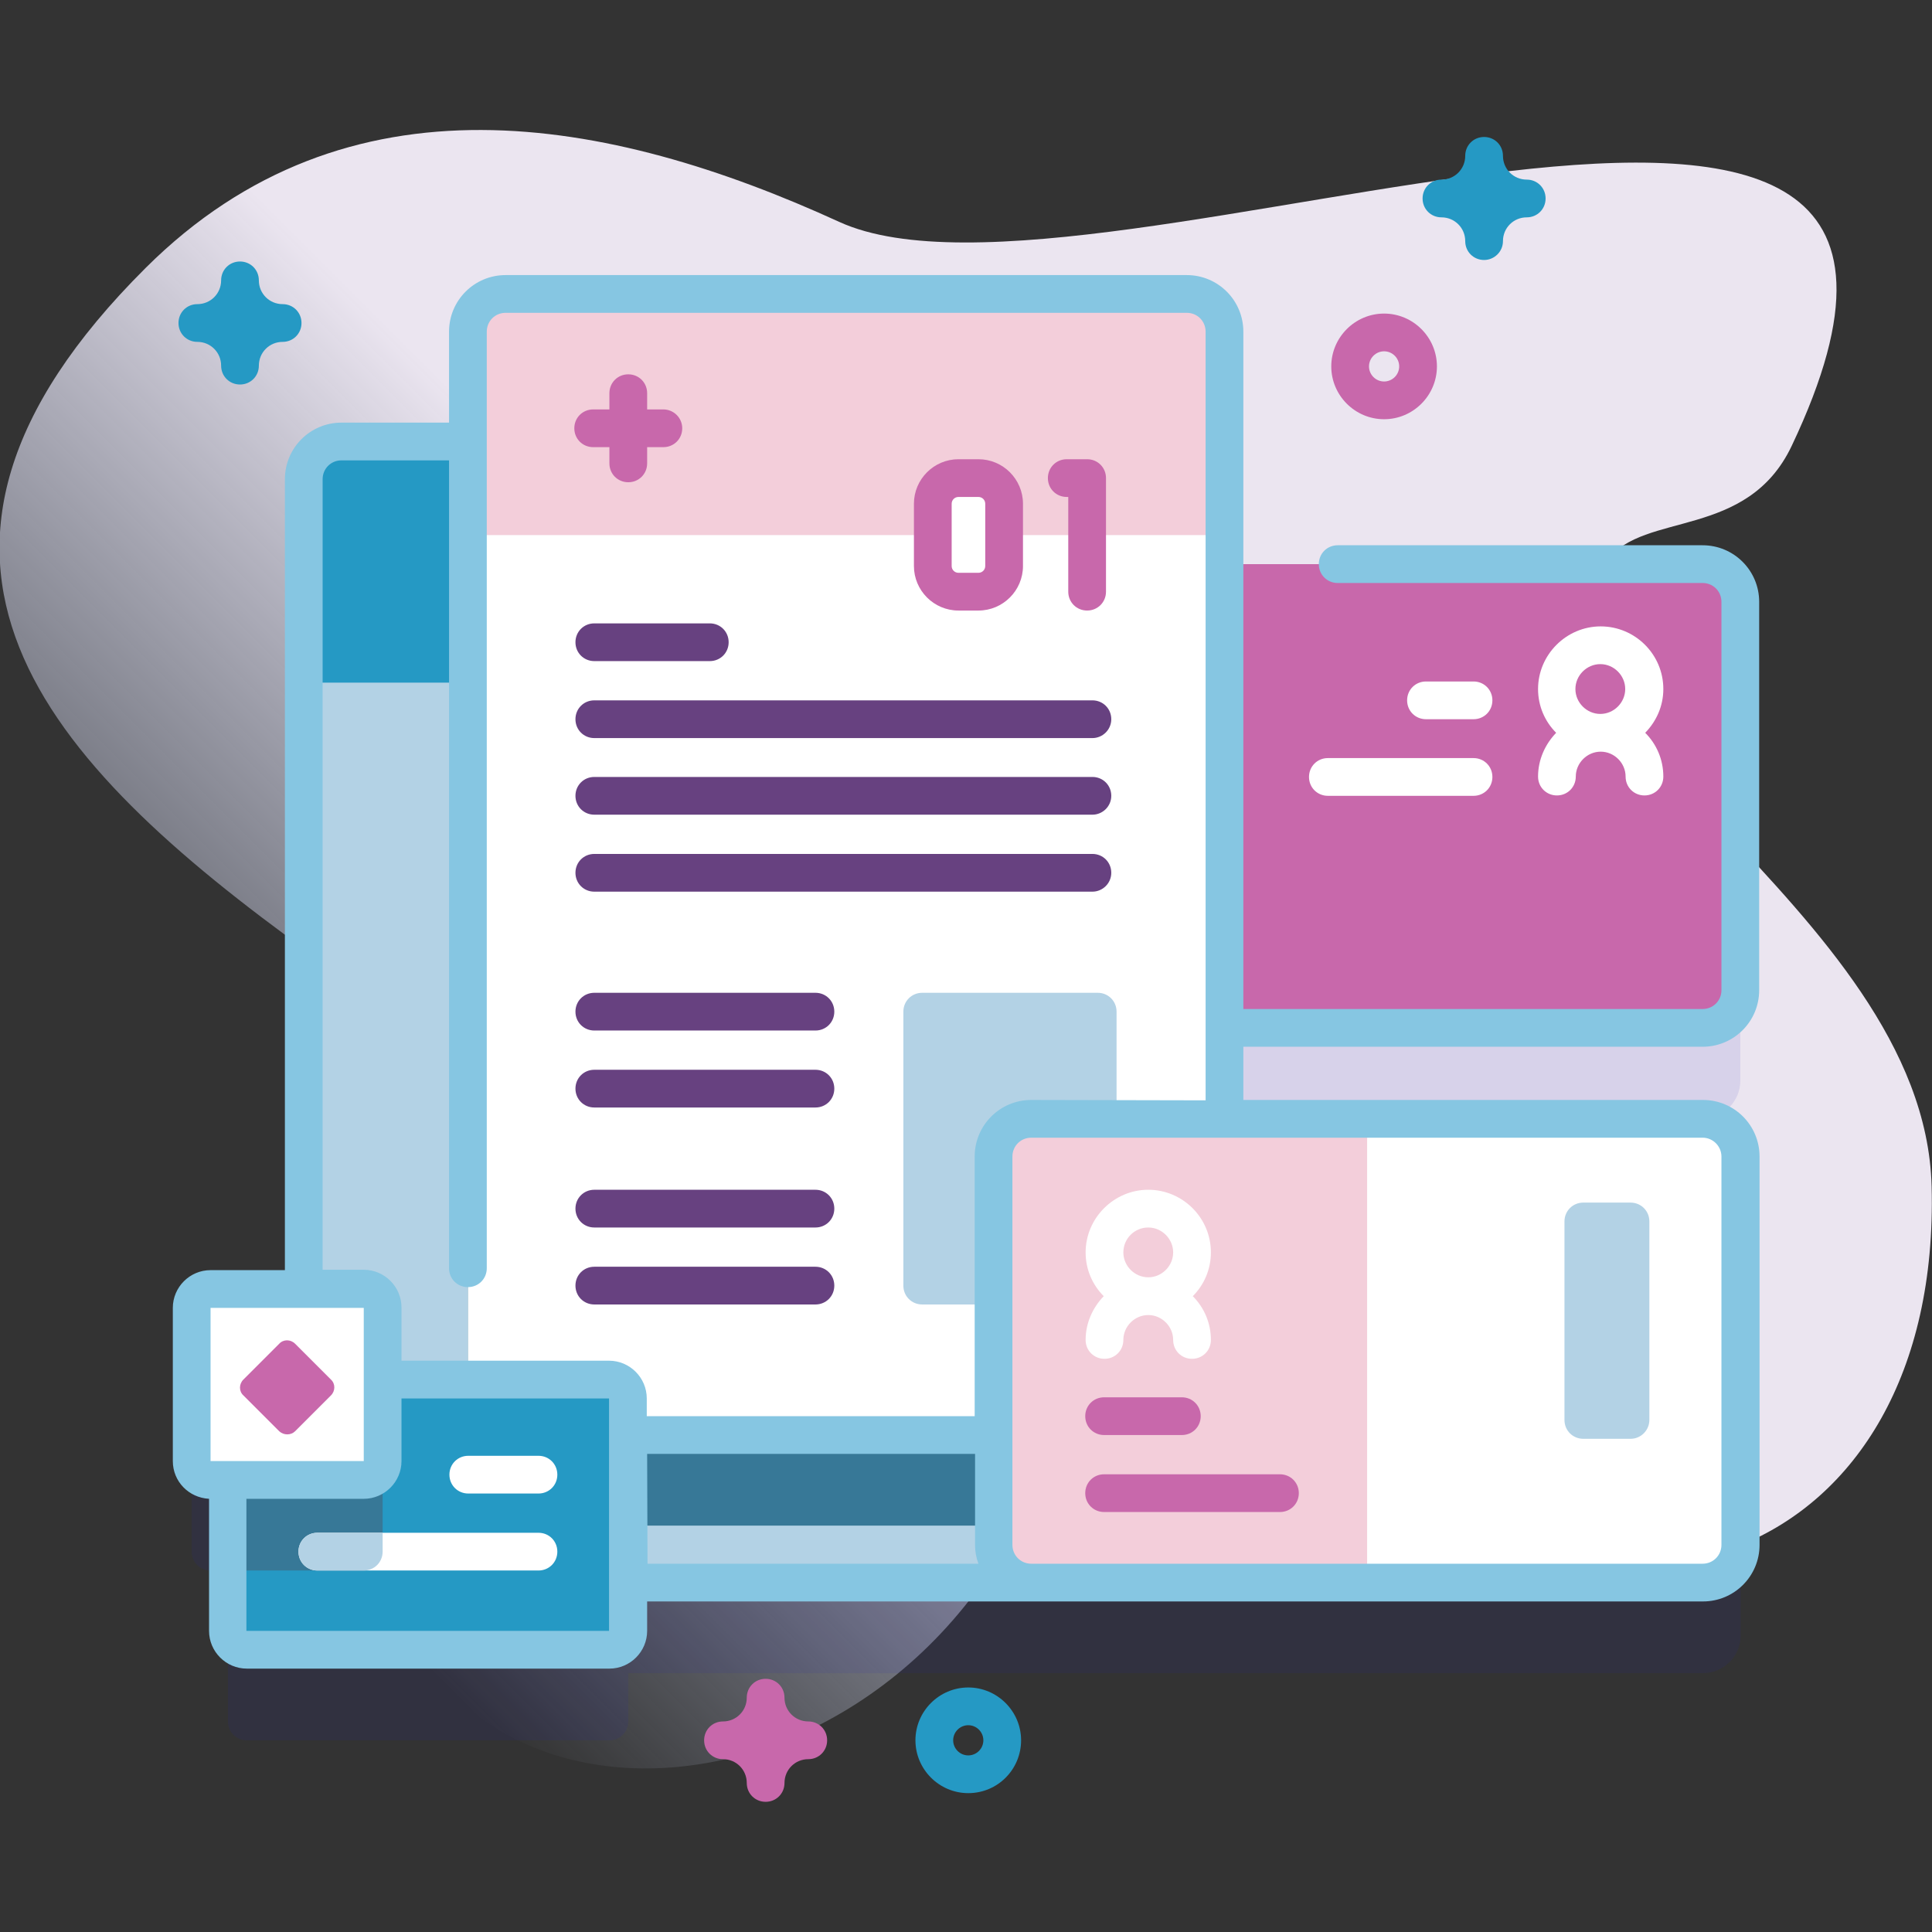 <?xml version="1.0" encoding="utf-8"?>
<!-- Generator: Adobe Illustrator 24.0.3, SVG Export Plug-In . SVG Version: 6.00 Build 0)  -->
<svg version="1.1" xmlns="http://www.w3.org/2000/svg" xmlns:xlink="http://www.w3.org/1999/xlink" x="0px" y="0px"
	 viewBox="0 0 512 512" style="enable-background:new 0 0 512 512;" xml:space="preserve">
<rect x="0" y="0" width="512" height="512" fill="#333333" stroke="none"/>
<style type="text/css">
	.st0{fill:url(#SVGID_1_);}
	.st1{opacity:0.1;fill:#2626BC;enable-background:new    ;}
	.st2{fill:#C868AB;}
	.st3{fill:#FFFFFF;}
	.st4{fill:#FFC3DE;}
	.st5{fill:#B3D2E5;}
	.st6{fill:#377897;}
	.st7{fill:#2599C4;}
	.st8{fill:#F3CEDA;}
	.st9{fill:#674180;}
	.st10{fill:#86C6E2;}
</style>
<g id="Capa_1">
	<g>
		<g>
			
				<linearGradient id="SVGID_1_" gradientUnits="userSpaceOnUse" x1="82.748" y1="99.831" x2="458.854" y2="475.935" gradientTransform="matrix(1 0 0 -1 0 511.354)">
				<stop  offset="0" style="stop-color:#D2DEFF;stop-opacity:0"/>
				<stop  offset="0.459" style="stop-color:#EBE5F0"/>
				<stop  offset="0.685" style="stop-color:#EBE5F0"/>
			</linearGradient>
			<path class="st0" d="M511.9,314.4c-1.9-74.4-117.5-123.9-85.9-166c9.7-12.9,37-5.4,48.8-30.2c69.4-146.1-184.6-28.4-252.4-59.4
				c-61.2-28-130.4-41-183.8,12.2c-77,76.7-26.9,130.8,43.6,181.6c36.7,26.4,29.9,69.1,21.1,108.6c-28.5,127.1,112,139.9,164.4,46.6
				c20.7-36.8,52.2-59,86.2-27.7C426.6,447.1,514.5,413.5,511.9,314.4L511.9,314.4z"/>
		</g>
		<g>
			<g>
				<path class="st1" d="M451.2,296.4c5.5,0,10-4.5,10-10V183.5c0-5.5-4.5-10-10-10H324.5v-61.6c0-5.5-4.5-10-10-10H134
					c-5.5,0-10,4.5-10,10V141H90.5c-5.5,0-10,4.5-10,10v214.6H55.8c-2.8,0-5,2.2-5,5v40.6c0,2.8,2.2,5,5,5h4.6v40c0,2.8,2.2,5,5,5
					h96.1c2.8,0,5-2.2,5-5v-12.8l284.8,0c5.5,0,10-4.5,10-10V330.5c0-5.5-4.5-10-10-10H324.5v-24.1L451.2,296.4L451.2,296.4z"/>
				<g>
					<g>
						<g>
							<path class="st2" d="M451.2,272.4H273.3c-5.5,0-10-4.5-10-10V159.5c0-5.5,4.5-10,10-10h177.9c5.5,0,10,4.5,10,10v102.9
								C461.2,267.9,456.7,272.4,451.2,272.4z"/>
							<g>
								<path class="st3" d="M440.8,182.6c0-9.2-7.5-16.6-16.6-16.6s-16.6,7.5-16.6,16.6c0,4.5,1.8,8.6,4.8,11.6
									c-2.9,3-4.8,7.1-4.8,11.6c0,2.8,2.2,5,5,5s5-2.2,5-5c0-3.6,3-6.6,6.6-6.6s6.6,3,6.6,6.6c0,2.8,2.2,5,5,5s5-2.2,5-5
									c0-4.5-1.8-8.6-4.8-11.6C438.9,191.2,440.8,187.2,440.8,182.6z M424.1,176c3.6,0,6.6,3,6.6,6.6s-3,6.6-6.6,6.6
									s-6.6-3-6.6-6.6S420.5,176,424.1,176z"/>
							</g>
						</g>
					</g>
					<g>
						<g>
							<g>
								<g>
									<path class="st4" d="M281,225.2v71.6h-33.4c-2.8,0-5-2.2-5-5v-61.6c0-2.8,2.2-5,5-5L281,225.2z"/>
									<g>
										<path class="st5" d="M281,127v282.4c0,5.5-4.5,10-10,10H90.5c-5.5,0-10-4.5-10-10V127c0-5.5,4.5-10,10-10H271
											C276.5,117,281,121.5,281,127z"/>
										<path class="st6" d="M281,127v277.3H134c-5.5,0-10-4.5-10-10V117h147C276.5,117,281,121.5,281,127z"/>
										<path class="st7" d="M281,180.9V127c0-5.5-4.5-10-10-10H90.5c-5.5,0-10,4.5-10,10v53.9H281z"/>
									</g>
								</g>
							</g>
						</g>
						<g>
							<g>
								<path class="st3" d="M314.5,380.3H134c-5.5,0-10-4.5-10-10V87.9c0-5.5,4.5-10,10-10h180.5c5.5,0,10,4.5,10,10v282.4
									C324.5,375.8,320,380.3,314.5,380.3z"/>
								<path class="st8" d="M324.5,87.9v53.9H266v-13.3h-18.4v13.3H124V87.9c0-5.5,4.5-10,10-10h180.5
									C320,77.9,324.5,82.3,324.5,87.9z"/>
							</g>
							<g>
								<g>
									<g>
										<g>
											<path class="st9" d="M188.1,175.2h-30.6c-2.8,0-5-2.2-5-5s2.2-5,5-5h30.6c2.8,0,5,2.2,5,5S190.9,175.2,188.1,175.2
												L188.1,175.2z"/>
										</g>
										<g>
											<path class="st9" d="M289.5,195.6h-132c-2.8,0-5-2.2-5-5s2.2-5,5-5h132c2.8,0,5,2.2,5,5S292.2,195.6,289.5,195.6
												L289.5,195.6z"/>
										</g>
										<g>
											<path class="st9" d="M289.5,215.9h-132c-2.8,0-5-2.2-5-5s2.2-5,5-5h132c2.8,0,5,2.2,5,5S292.2,215.9,289.5,215.9
												L289.5,215.9z"/>
										</g>
										<g>
											<path class="st9" d="M289.5,236.3h-132c-2.8,0-5-2.2-5-5s2.2-5,5-5h132c2.8,0,5,2.2,5,5S292.2,236.3,289.5,236.3
												L289.5,236.3z"/>
										</g>
									</g>
								</g>
								<g>
									<g>
										<g>
											<path class="st9" d="M216.1,273.1h-58.6c-2.8,0-5-2.2-5-5s2.2-5,5-5h58.6c2.8,0,5,2.2,5,5S218.9,273.1,216.1,273.1
												L216.1,273.1z"/>
										</g>
										<g>
											<path class="st9" d="M216.1,293.5h-58.6c-2.8,0-5-2.2-5-5s2.2-5,5-5h58.6c2.8,0,5,2.2,5,5S218.9,293.5,216.1,293.5
												L216.1,293.5z"/>
										</g>
									</g>
								</g>
								<g>
									<g>
										<g>
											<path class="st9" d="M216.1,325.3h-58.6c-2.8,0-5-2.2-5-5s2.2-5,5-5h58.6c2.8,0,5,2.2,5,5S218.9,325.3,216.1,325.3
												L216.1,325.3z"/>
										</g>
										<g>
											<path class="st9" d="M216.1,345.7h-58.6c-2.8,0-5-2.2-5-5s2.2-5,5-5h58.6c2.8,0,5,2.2,5,5S218.9,345.7,216.1,345.7
												L216.1,345.7z"/>
										</g>
									</g>
								</g>
								<path class="st5" d="M290.9,345.7h-46.5c-2.8,0-5-2.2-5-5v-72.6c0-2.8,2.2-5,5-5h46.5c2.8,0,5,2.2,5,5v72.6
									C295.9,343.5,293.7,345.7,290.9,345.7z"/>
							</g>
							<g>
								<g>
									<path class="st2" d="M259.3,161.8H254c-6.5,0-11.8-5.3-11.8-11.8v-16.5c0-6.5,5.3-11.8,11.8-11.8h5.3
										c6.5,0,11.8,5.3,11.8,11.8V150C271.1,156.5,265.8,161.8,259.3,161.8L259.3,161.8z M254,131.7c-1,0-1.8,0.8-1.8,1.8V150
										c0,1,0.8,1.8,1.8,1.8h5.3c1,0,1.8-0.8,1.8-1.8v-16.5c0-1-0.8-1.8-1.8-1.8L254,131.7L254,131.7z"/>
								</g>
								<g>
									<path class="st2" d="M288.1,161.8c-2.8,0-5-2.2-5-5v-25.1h-0.4c-2.8,0-5-2.2-5-5s2.2-5,5-5h5.4c2.8,0,5,2.2,5,5v30.1
										C293.1,159.6,290.9,161.8,288.1,161.8z"/>
								</g>
							</g>
							<g>
								<path class="st2" d="M175.8,108.5h-4.3v-4.3c0-2.8-2.2-5-5-5s-5,2.2-5,5v4.3h-4.3c-2.8,0-5,2.2-5,5s2.2,5,5,5h4.3v4.3
									c0,2.8,2.2,5,5,5s5-2.2,5-5v-4.3h4.3c2.8,0,5-2.2,5-5S178.5,108.5,175.8,108.5z"/>
							</g>
						</g>
					</g>
					<g>
						<g>
							<g>
								<g>
									<path class="st3" d="M451.2,419.4H273.3c-5.5,0-10-4.5-10-10V306.5c0-5.5,4.5-10,10-10h177.9c5.5,0,10,4.5,10,10v102.9
										C461.2,414.9,456.7,419.4,451.2,419.4z"/>
									<path class="st8" d="M362.3,419.4h-88.9c-5.5,0-10-4.5-10-10V306.5c0-5.5,4.5-10,10-10h88.9V419.4z"/>
								</g>
							</g>
							<g>
								<path class="st3" d="M320.9,331.9c0-9.2-7.5-16.6-16.6-16.6s-16.6,7.5-16.6,16.6c0,4.5,1.8,8.6,4.8,11.6
									c-2.9,3-4.8,7.1-4.8,11.6c0,2.8,2.2,5,5,5s5-2.2,5-5c0-3.6,3-6.6,6.6-6.6s6.6,3,6.6,6.6c0,2.8,2.2,5,5,5s5-2.2,5-5
									c0-4.5-1.8-8.6-4.8-11.6C319.1,340.5,320.9,336.4,320.9,331.9z M304.3,325.3c3.6,0,6.6,3,6.6,6.6s-3,6.6-6.6,6.6
									s-6.6-3-6.6-6.6S300.6,325.3,304.3,325.3z"/>
								<g>
									<g>
										<path class="st2" d="M313.2,380.3h-20.6c-2.8,0-5-2.2-5-5s2.2-5,5-5h20.6c2.8,0,5,2.2,5,5S316,380.3,313.2,380.3z"/>
									</g>
									<g>
										<path class="st2" d="M339.2,400.7h-46.6c-2.8,0-5-2.2-5-5s2.2-5,5-5h46.6c2.8,0,5,2.2,5,5S342,400.7,339.2,400.7z"/>
									</g>
								</g>
							</g>
						</g>
						<path class="st5" d="M432.1,381.3h-12.5c-2.8,0-5-2.2-5-5v-52.6c0-2.8,2.2-5,5-5h12.5c2.8,0,5,2.2,5,5v52.6
							C437.1,379,434.9,381.3,432.1,381.3z"/>
					</g>
					<g>
						<g>
							<path class="st3" d="M377.9,190.6h12.6c2.8,0,5-2.2,5-5s-2.2-5-5-5h-12.6c-2.8,0-5,2.2-5,5S375.1,190.6,377.9,190.6z"/>
						</g>
						<g>
							<path class="st3" d="M351.9,210.9h38.6c2.8,0,5-2.2,5-5s-2.2-5-5-5h-38.6c-2.8,0-5,2.2-5,5S349.1,210.9,351.9,210.9z"/>
						</g>
					</g>
				</g>
				<g>
					<g>
						<path class="st7" d="M60.3,370.6v61.6c0,2.8,2.2,5,5,5h96.1c2.8,0,5-2.2,5-5v-61.6c0-2.8-2.2-5-5-5H65.3
							C62.6,365.6,60.3,367.9,60.3,370.6L60.3,370.6z"/>
						<path class="st6" d="M60.3,370.6v45.6h36.1c2.8,0,5-2.2,5-5v-45.6H65.3C62.6,365.6,60.3,367.9,60.3,370.6z"/>
						<g>
							<path class="st3" d="M84.1,416.2h58.6c2.8,0,5-2.2,5-5s-2.2-5-5-5H84.1c-2.8,0-5,2.2-5,5S81.3,416.2,84.1,416.2z"/>
						</g>
						<g>
							<g>
								<path class="st3" d="M124.1,395.8h18.6c2.8,0,5-2.2,5-5s-2.2-5-5-5h-18.6c-2.8,0-5,2.2-5,5S121.3,395.8,124.1,395.8z"/>
							</g>
							<path class="st5" d="M79.1,411.2c0-2.8,2.2-5,5-5h17.3v5c0,2.8-2.2,5-5,5H84.1C81.3,416.2,79.1,414,79.1,411.2z"/>
						</g>
					</g>
					<g>
						<path class="st3" d="M55.8,392.2h40.6c2.8,0,5-2.2,5-5v-40.6c0-2.8-2.2-5-5-5H55.8c-2.8,0-5,2.2-5,5v40.6
							C50.8,390,53,392.2,55.8,392.2z"/>
						<path class="st10" d="M451.2,277.4c8.3,0,15-6.7,15-15V159.5c0-8.3-6.7-15-15-15h-96.7c-2.8,0-5,2.2-5,5s2.2,5,5,5h96.7
							c2.8,0,5,2.2,5,5v102.9c0,2.8-2.2,5-5,5H329.5V87.9c0-8.3-6.7-15-15-15H134c-8.3,0-15,6.7-15,15V112H90.5c-8.3,0-15,6.7-15,15
							v209.6H55.8c-5.5,0-10,4.5-10,10v40.6c0,5.4,4.2,9.7,9.6,10v35c0,5.5,4.5,10,10,10h96.1c5.5,0,10-4.5,10-10v-7.8h279.8
							c8.3,0,15-6.7,15-15V306.5c0-8.3-6.7-15-15-15H329.5v-14.1L451.2,277.4L451.2,277.4z M55.8,346.6h40.6v40.6H55.8L55.8,346.6z
							 M65.3,432.2v-35h31.1c5.5,0,10-4.5,10-10v-16.6h55v61.6L65.3,432.2z M171.5,385.3h86.9v24.1c0,1.8,0.3,3.4,0.9,5h-87.7
							L171.5,385.3z M456.2,306.5v102.9c0,2.8-2.2,5-5,5H273.3c0,0,0,0,0,0h0c-2.8,0-5-2.2-5-5V306.5c0-2.8,2.2-5,5-5h177.9
							C454,301.5,456.2,303.8,456.2,306.5L456.2,306.5z M273.3,291.5c-8.3,0-15,6.7-15,15v68.8h-86.9v-4.7c0-5.5-4.5-10-10-10h-55
							v-14.1c0-5.5-4.5-10-10-10H85.5V127c0-2.8,2.2-5,5-5H119v214.1c0,2.8,2.2,5,5,5s5-2.2,5-5V87.9c0-2.8,2.2-5,5-5h180.5
							c2.8,0,5,2.2,5,5v203.7L273.3,291.5z"/>
					</g>
					<path class="st2" d="M78.2,379.3l9.5-9.5c1.2-1.2,1.2-3.1,0-4.2l-9.5-9.5c-1.2-1.2-3.1-1.2-4.2,0l-9.5,9.5
						c-1.2,1.2-1.2,3.1,0,4.2l9.5,9.5C75.2,380.4,77.1,380.4,78.2,379.3z"/>
				</g>
			</g>
			<g>
				<path class="st2" d="M366.8,111.1c-7.7,0-14-6.3-14-14s6.3-14,14-14s14,6.3,14,14S374.5,111.1,366.8,111.1z M366.8,93.1
					c-2.2,0-4,1.8-4,4s1.8,4,4,4s4-1.8,4-4S369,93.1,366.8,93.1z"/>
			</g>
			<g>
				<path class="st7" d="M256.6,475.2c-7.7,0-14-6.3-14-14s6.3-14,14-14s14,6.3,14,14S264.4,475.2,256.6,475.2z M256.6,457.2
					c-2.2,0-4,1.8-4,4s1.8,4,4,4s4-1.8,4-4S258.8,457.2,256.6,457.2z"/>
			</g>
			<g>
				<path class="st2" d="M202.9,477.5c-2.8,0-5-2.2-5-5c0-3.5-2.8-6.3-6.3-6.3c-2.8,0-5-2.2-5-5s2.2-5,5-5c3.5,0,6.3-2.8,6.3-6.3
					c0-2.8,2.2-5,5-5s5,2.2,5,5c0,3.5,2.8,6.3,6.3,6.3c2.8,0,5,2.2,5,5s-2.2,5-5,5c-3.5,0-6.3,2.8-6.3,6.3
					C207.9,475.3,205.7,477.5,202.9,477.5L202.9,477.5z"/>
			</g>
			<g>
				<path class="st7" d="M63.6,101.9c-2.8,0-5-2.2-5-5c0-3.5-2.8-6.3-6.3-6.3c-2.8,0-5-2.2-5-5s2.2-5,5-5c3.5,0,6.3-2.8,6.3-6.3
					c0-2.8,2.2-5,5-5c2.8,0,5,2.2,5,5c0,3.5,2.8,6.3,6.3,6.3c2.8,0,5,2.2,5,5s-2.2,5-5,5c-3.5,0-6.3,2.8-6.3,6.3
					C68.6,99.7,66.4,101.9,63.6,101.9z"/>
			</g>
			<g>
				<path class="st7" d="M393.3,68.9c-2.8,0-5-2.2-5-5c0-3.5-2.8-6.3-6.3-6.3c-2.8,0-5-2.2-5-5s2.2-5,5-5c3.5,0,6.3-2.8,6.3-6.3
					c0-2.8,2.2-5,5-5s5,2.2,5,5c0,3.5,2.8,6.3,6.3,6.3c2.8,0,5,2.2,5,5s-2.2,5-5,5c-3.5,0-6.3,2.8-6.3,6.3
					C398.3,66.7,396,68.9,393.3,68.9z"/>
			</g>
		</g>
	</g>
</g>
<g id="Livello_2">
</g>
</svg>
